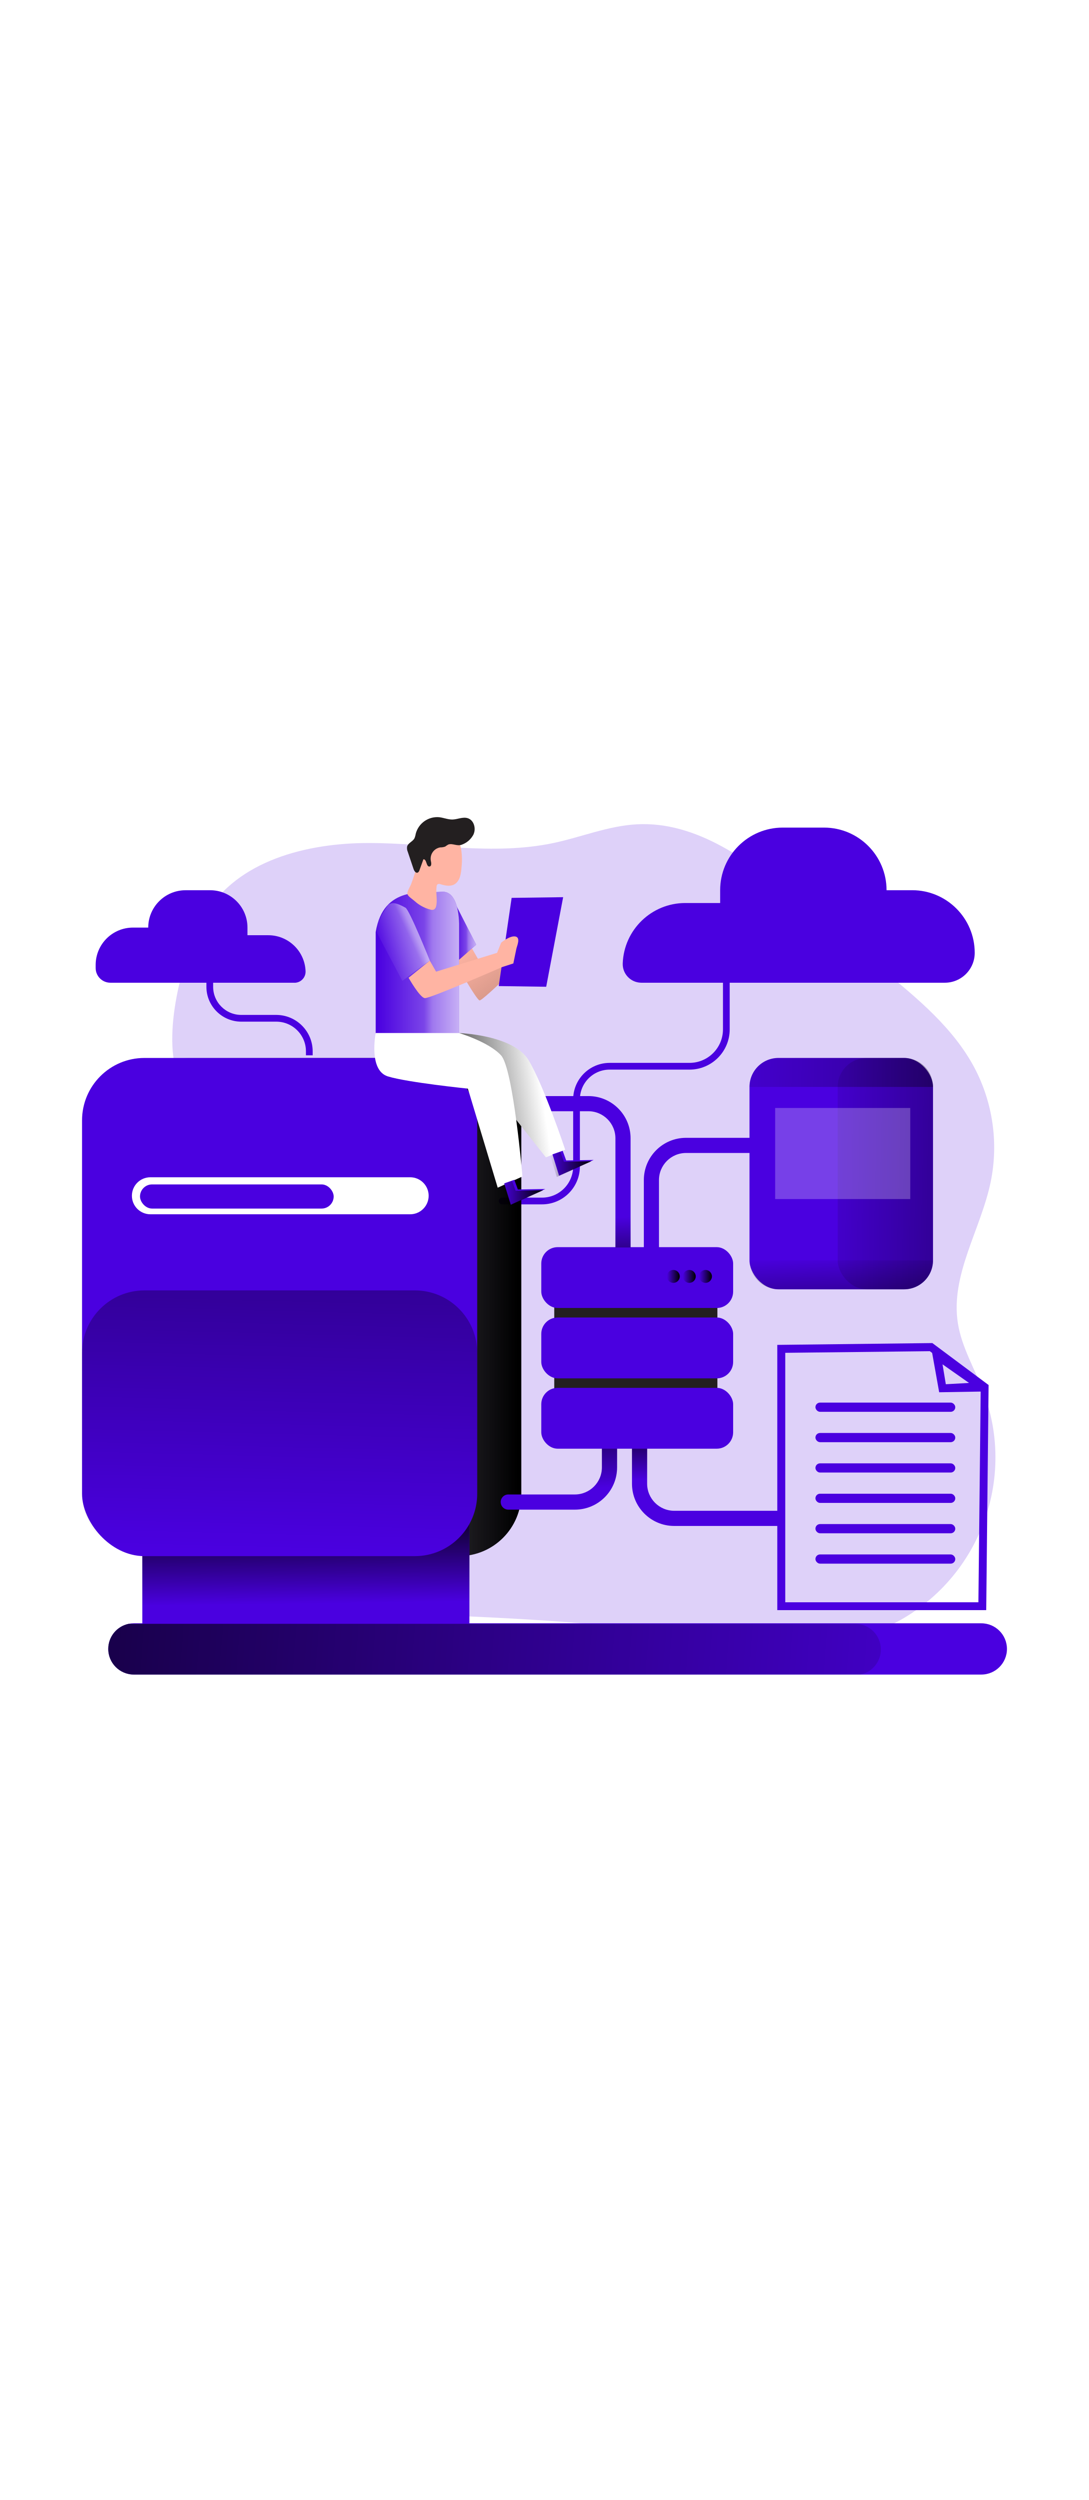 <svg id="_84_data_process_outline" xmlns="http://www.w3.org/2000/svg" xmlns:xlink="http://www.w3.org/1999/xlink" viewBox="0 0 500 500" data-imageid="data-processing-51" imageName="Data Processing" class="illustrations_image" style="width: 218px;"><defs><style>.cls-1_data-processing-51{fill:url(#linear-gradient);}.cls-1_data-processing-51,.cls-2_data-processing-51,.cls-3_data-processing-51,.cls-4_data-processing-51,.cls-5_data-processing-51,.cls-6_data-processing-51,.cls-7_data-processing-51,.cls-8_data-processing-51,.cls-9_data-processing-51,.cls-10_data-processing-51,.cls-11_data-processing-51,.cls-12_data-processing-51,.cls-13_data-processing-51,.cls-14_data-processing-51,.cls-15_data-processing-51,.cls-16_data-processing-51,.cls-17_data-processing-51,.cls-18_data-processing-51,.cls-19_data-processing-51,.cls-20_data-processing-51,.cls-21_data-processing-51,.cls-22_data-processing-51,.cls-23_data-processing-51,.cls-24_data-processing-51,.cls-25_data-processing-51,.cls-26_data-processing-51,.cls-27_data-processing-51{stroke-width:0px;}.cls-2_data-processing-51{opacity:.18;}.cls-2_data-processing-51,.cls-12_data-processing-51,.cls-13_data-processing-51,.cls-14_data-processing-51,.cls-27_data-processing-51{isolation:isolate;}.cls-2_data-processing-51,.cls-26_data-processing-51{fill:#68e1fd;}.cls-3_data-processing-51{fill:url(#linear-gradient-11-data-processing-51);}.cls-4_data-processing-51{fill:url(#linear-gradient-12-data-processing-51);}.cls-5_data-processing-51{fill:url(#linear-gradient-13-data-processing-51);}.cls-6_data-processing-51{fill:url(#linear-gradient-10-data-processing-51);}.cls-7_data-processing-51{fill:url(#linear-gradient-15-data-processing-51);}.cls-8_data-processing-51{fill:url(#linear-gradient-21-data-processing-51);}.cls-9_data-processing-51{fill:url(#linear-gradient-18-data-processing-51);}.cls-10_data-processing-51{fill:url(#linear-gradient-14-data-processing-51);}.cls-11_data-processing-51{fill:url(#linear-gradient-20-data-processing-51);}.cls-12_data-processing-51{fill:url(#linear-gradient-19-data-processing-51);}.cls-12_data-processing-51,.cls-13_data-processing-51,.cls-14_data-processing-51{opacity:.69;}.cls-13_data-processing-51{fill:url(#linear-gradient-17-data-processing-51);}.cls-14_data-processing-51{fill:url(#linear-gradient-16-data-processing-51);}.cls-15_data-processing-51{fill:url(#linear-gradient-4-data-processing-51);}.cls-16_data-processing-51{fill:url(#linear-gradient-2-data-processing-51);}.cls-17_data-processing-51{fill:url(#linear-gradient-3-data-processing-51);}.cls-18_data-processing-51{fill:url(#linear-gradient-8-data-processing-51);}.cls-19_data-processing-51{fill:url(#linear-gradient-9-data-processing-51);}.cls-20_data-processing-51{fill:url(#linear-gradient-7-data-processing-51);}.cls-21_data-processing-51{fill:url(#linear-gradient-5-data-processing-51);}.cls-22_data-processing-51{fill:url(#linear-gradient-6-data-processing-51);}.cls-23_data-processing-51{fill:#231f20;}.cls-24_data-processing-51,.cls-27_data-processing-51{fill:#fff;}.cls-25_data-processing-51{fill:#ffb4a3;}.cls-27_data-processing-51{opacity:.25;}</style><linearGradient id="linear-gradient-data-processing-51" x1="397.53" y1="2759.47" x2="399.39" y2="2715.58" gradientTransform="translate(-75.82 2993.17) scale(1 -1)" gradientUnits="userSpaceOnUse"><stop offset="0" stop-color="#000" stop-opacity="0"/><stop offset=".99" stop-color="#000"/></linearGradient><linearGradient id="linear-gradient-2-data-processing-51" x1="88.92" y1="2722.37" x2="270.34" y2="2722.37" gradientTransform="translate(-31 2998.54) scale(1 -1)" xlink:href="#linear-gradient-data-processing-51"/><linearGradient id="linear-gradient-3-data-processing-51" x1="333.6" y1="2632.85" x2="330.8" y2="2677.66" xlink:href="#linear-gradient-data-processing-51"/><linearGradient id="linear-gradient-4-data-processing-51" x1="400.63" y1="2637.25" x2="401.1" y2="2666.89" xlink:href="#linear-gradient-data-processing-51"/><linearGradient id="linear-gradient-5-data-processing-51" x1="171.68" y1="2586.27" x2="171.03" y2="2632.89" gradientTransform="translate(-31 2998.54) scale(1 -1)" xlink:href="#linear-gradient-data-processing-51"/><linearGradient id="linear-gradient-6-data-processing-51" x1="202.68" y1="2604.6" x2="212.55" y2="2986.68" xlink:href="#linear-gradient-data-processing-51"/><linearGradient id="linear-gradient-7-data-processing-51" x1="336.93" y1="2757.31" x2="338.34" y2="2718.55" xlink:href="#linear-gradient-data-processing-51"/><linearGradient id="linear-gradient-8-data-processing-51" x1="351.95" y1="2736.41" x2="357.87" y2="2736.41" gradientTransform="translate(-31 2998.54) scale(1 -1)" xlink:href="#linear-gradient-data-processing-51"/><linearGradient id="linear-gradient-9-data-processing-51" x1="344.52" y1="2736.41" x2="350.44" y2="2736.41" gradientTransform="translate(-31 2998.54) scale(1 -1)" xlink:href="#linear-gradient-data-processing-51"/><linearGradient id="linear-gradient-10-data-processing-51" x1="337.19" y1="2736.41" x2="343.11" y2="2736.41" gradientTransform="translate(-31 2998.54) scale(1 -1)" xlink:href="#linear-gradient-data-processing-51"/><linearGradient id="linear-gradient-11-data-processing-51" x1="397.12" y1="2784.45" x2="595.17" y2="2780.1" gradientTransform="translate(-31 2998.54) scale(1 -1)" xlink:href="#linear-gradient-data-processing-51"/><linearGradient id="linear-gradient-12-data-processing-51" x1="387.49" y1="2826.11" x2="754.07" y2="2818.05" xlink:href="#linear-gradient-data-processing-51"/><linearGradient id="linear-gradient-13-data-processing-51" x1="461.92" y1="2741.49" x2="464.96" y2="2679.67" xlink:href="#linear-gradient-data-processing-51"/><linearGradient id="linear-gradient-14-data-processing-51" x1="567.82" y1="2538.39" x2="-100.12" y2="2592.98" gradientTransform="translate(-75.82 2993.17) scale(1 -1)" gradientUnits="userSpaceOnUse"><stop offset="0" stop-color="#000" stop-opacity="0"/><stop offset=".41" stop-color="#000" stop-opacity=".41"/><stop offset=".99" stop-color="#000"/></linearGradient><linearGradient id="linear-gradient-15-data-processing-51" x1="220.82" y1="105.67" x2="321.81" y2="243.15" gradientTransform="matrix(1,0,0,1,0,0)" xlink:href="#linear-gradient-data-processing-51"/><linearGradient id="linear-gradient-16-data-processing-51" x1="238.68" y1="2895.12" x2="249.64" y2="2895.12" gradientTransform="translate(-31 2998.54) scale(1 -1)" gradientUnits="userSpaceOnUse"><stop offset=".02" stop-color="#fff" stop-opacity="0"/><stop offset=".58" stop-color="#fff" stop-opacity=".39"/><stop offset=".68" stop-color="#fff" stop-opacity=".68"/><stop offset="1" stop-color="#fff"/></linearGradient><linearGradient id="linear-gradient-17-data-processing-51" x1="248.32" y1="2875.06" x2="286.61" y2="2875.06" gradientTransform="translate(-75.82 2993.17) scale(1 -1)" xlink:href="#linear-gradient-16-data-processing-51"/><linearGradient id="linear-gradient-18-data-processing-51" x1="324.48" y1="2816.9" x2="267.76" y2="2808.26" xlink:href="#linear-gradient-data-processing-51"/><linearGradient id="linear-gradient-19-data-processing-51" x1="248.8" y1="2880.1" x2="274.31" y2="2892.08" gradientTransform="translate(-75.82 2993.17) scale(1 -1)" xlink:href="#linear-gradient-16-data-processing-51"/><linearGradient id="linear-gradient-20-data-processing-51" x1="261.43" y1="2774.44" x2="280.34" y2="2774.44" gradientTransform="translate(-31 2998.54) scale(1 -1)" xlink:href="#linear-gradient-data-processing-51"/><linearGradient id="linear-gradient-21-data-processing-51" x1="283.61" y1="2787.74" x2="302.52" y2="2787.74" gradientTransform="translate(-31 2998.54) scale(1 -1)" xlink:href="#linear-gradient-data-processing-51"/></defs><path id="background_data-processing-51" class="cls-2_data-processing-51 targetColor" d="M94.52,95.8c14.57-24.39,46.23-32.49,74.64-32.49,28.41,0,57.18,5.85,84.97,0,12.82-2.72,25.19-7.89,38.27-8.58,27.78-1.47,52.13,17.12,73.66,34.72l39.38,32.2c15.95,13.04,32.32,26.59,41.99,44.79,8.43,16.02,11.07,34.47,7.46,52.21-4.54,21.98-18.61,42.79-15.09,64.96,1.77,11.14,7.85,21.05,11.8,31.62,16.55,44.23-5.89,93.5-50.12,110.05-.42.16-.84.31-1.26.46-29.7,10.57-62.35,4.08-93.58-.2-59.51-8.15-119.81-7.77-179.77-11.28-10.4-.6-21.46-1.58-29.69-7.97-11.84-9.2-13.68-26.13-14.02-41.13-.9-39.53,1.96-79.06,5.9-118.41,2.9-28.89,1.19-51.02-7.88-78.16-6.34-19,2.74-55.04,13.35-72.79Z" style="fill: rgb(74, 0, 224);"/><g id="cloud_data-processing-51"><path class="cls-26_data-processing-51 targetColor" d="M294.47,127.4h139.34c7.57,0,13.71-6.13,13.72-13.7h0c0-15.88-12.86-28.74-28.73-28.74h-11.75c0-15.86-12.86-28.72-28.72-28.72h0s-18.95,0-18.95,0c-15.86,0-28.73,12.85-28.73,28.72h0v5.88h-16.02c-15.47,0-28.15,12.25-28.71,27.7h0c-.17,4.72,3.52,8.68,8.24,8.85.11,0,.21,0,.32,0Z" style="fill: rgb(74, 0, 224);"/><path class="cls-26_data-processing-51 targetColor" d="M135.2,127.4H50.67c-3.72,0-6.74-3.01-6.75-6.73,0,0,0,0,0,0v-1.43c0-9.45,7.65-17.11,17.1-17.13h7.04c0-9.46,7.67-17.13,17.13-17.14h11.3c9.46,0,17.13,7.67,17.13,17.13h0v3.51h9.56c9.22,0,16.79,7.31,17.12,16.53h0c.1,2.81-2.1,5.18-4.91,5.28-.06,0-.12,0-.19,0Z" style="fill: rgb(74, 0, 224);"/><path class="cls-26_data-processing-51 targetColor" d="M248.86,229.07h-18.3c-.85,0-1.54-.7-1.54-1.55h0c0-.85.69-1.54,1.54-1.54h18.3c7.9,0,14.3-6.41,14.3-14.31v-30.75c0-9.25,7.5-16.75,16.75-16.75h36.66c8.49,0,15.37-6.88,15.37-15.37v-24.86h3.09v24.86c0,10.2-8.27,18.46-18.46,18.46h-36.66c-7.54,0-13.66,6.11-13.66,13.66h0v30.75c0,9.61-7.79,17.4-17.4,17.4Z" style="fill: rgb(74, 0, 224);"/><path class="cls-26_data-processing-51 targetColor" d="M140.47,160.7h3.09v-1.81c-.01-9.23-7.49-16.7-16.72-16.72h-16.09c-7.11-.01-12.88-5.78-12.89-12.9v-2.54h-3.09v2.54c0,8.82,7.16,15.97,15.98,15.99h16.1c7.52,0,13.62,6.1,13.62,13.62v1.81Z" style="fill: rgb(74, 0, 224);"/></g><g id="data_process_data-processing-51"><path class="cls-26_data-processing-51 targetColor" d="M295.61,268h6.95v-50.07c0-6.87,5.57-12.43,12.43-12.43h32.45v-6.95h-32.48c-10.68,0-19.34,8.67-19.35,19.35v50.11Z" style="fill: rgb(74, 0, 224);"/><path class="cls-1_data-processing-51" d="M295.77,268h6.95v-50.07c0-6.87,5.57-12.43,12.43-12.43h32.45v-6.95h-32.49c-10.68.01-19.33,8.67-19.34,19.35v50.11Z"/><rect class="cls-16_data-processing-51" x="57.92" y="161.91" width="181.43" height="228.52" rx="28.63" ry="28.63"/><path class="cls-26_data-processing-51 targetColor" d="M229.89,365.62h0c0-1.92,1.56-3.47,3.47-3.47h30.61c6.85-.02,12.39-5.58,12.39-12.43v-32.41h6.96v32.45c0,10.69-8.66,19.35-19.35,19.35h-30.56c-1.92.02-3.5-1.53-3.51-3.45,0-.01,0-.02,0-.03Z" style="fill: rgb(74, 0, 224);"/><path class="cls-26_data-processing-51 targetColor" d="M359.62,376.58v-6.95h-50.07c-6.87,0-12.43-5.57-12.43-12.43v-32.41h-6.95v32.45c0,10.68,8.67,19.34,19.35,19.35h50.11Z" style="fill: rgb(74, 0, 224);"/><path class="cls-17_data-processing-51" d="M229.89,365.62h0c0-1.92,1.56-3.47,3.47-3.47h30.61c6.85-.02,12.39-5.58,12.39-12.43v-32.41h6.96v32.45c0,10.69-8.66,19.35-19.35,19.35h-30.56c-1.92.02-3.5-1.53-3.51-3.45,0-.01,0-.02,0-.03Z"/><path class="cls-15_data-processing-51" d="M359.62,376.58v-6.95h-50.07c-6.87,0-12.43-5.57-12.43-12.43v-32.41h-6.95v32.45c0,10.68,8.67,19.34,19.35,19.35h50.11Z"/><path class="cls-26_data-processing-51 targetColor" d="M462.33,432.98c.01,6.49-5.24,11.77-11.73,11.78,0,0-.02,0-.02,0H61.42c-6.49-.02-11.74-5.3-11.72-11.8.02-5.57,3.94-10.36,9.39-11.48.77-.15,1.55-.23,2.33-.23h389.15c6.48,0,11.74,5.24,11.76,11.73Z" style="fill: rgb(74, 0, 224);"/><rect class="cls-26_data-processing-51 targetColor" x="65.34" y="375.51" width="150.18" height="50.93" style="fill: rgb(74, 0, 224);"/><rect class="cls-21_data-processing-51" x="65.34" y="375.51" width="150.18" height="37.33"/><rect class="cls-26_data-processing-51 targetColor" x="37.67" y="161.91" width="181.43" height="228.53" rx="28.63" ry="28.63" style="fill: rgb(74, 0, 224);"/><path class="cls-22_data-processing-51" d="M219.1,297.19v64.64c0,15.81-12.82,28.63-28.63,28.63h-124.16c-15.82,0-28.64-12.83-28.63-28.65,0,0,0,0,0,0v-64.64c0-15.81,12.82-28.63,28.63-28.63h124.16c15.81,0,28.63,12.82,28.63,28.63v.02Z"/><rect class="cls-23_data-processing-51" x="254.48" y="258.73" width="74.9" height="70.65"/><rect class="cls-26_data-processing-51 targetColor" x="248.52" y="248.7" width="88.09" height="27.91" rx="7.52" ry="7.52" style="fill: rgb(74, 0, 224);"/><rect class="cls-26_data-processing-51 targetColor" x="248.52" y="280.97" width="88.09" height="27.91" rx="7.52" ry="7.52" style="fill: rgb(74, 0, 224);"/><rect class="cls-26_data-processing-51 targetColor" x="248.52" y="313.24" width="88.09" height="27.91" rx="7.52" ry="7.52" style="fill: rgb(74, 0, 224);"/><path class="cls-26_data-processing-51 targetColor" d="M289.51,248.85h-6.95v-50.07c0-6.87-5.57-12.43-12.43-12.43h-37.2c-1.92,0-3.48-1.56-3.48-3.48h0c0-1.92,1.56-3.47,3.48-3.47h37.24c10.68,0,19.35,8.65,19.35,19.33v50.12Z" style="fill: rgb(74, 0, 224);"/><path class="cls-20_data-processing-51" d="M289.51,248.85h-6.95v-50.07c0-6.87-5.57-12.43-12.43-12.43h-37.2c-1.92,0-3.48-1.56-3.48-3.48h0c0-1.92,1.56-3.47,3.48-3.47h37.24c10.68,0,19.35,8.65,19.35,19.33v50.12Z"/><circle class="cls-18_data-processing-51" cx="323.91" cy="262.12" r="2.96"/><circle class="cls-19_data-processing-51" cx="316.48" cy="262.12" r="2.96"/><circle class="cls-6_data-processing-51" cx="309.15" cy="262.12" r="2.96"/><path class="cls-24_data-processing-51" d="M69.05,216.64h119.27c4.69,0,8.49,3.8,8.49,8.49h0c0,4.69-3.8,8.49-8.49,8.49h-119.27c-4.69,0-8.49-3.8-8.49-8.49h0c0-4.69,3.8-8.49,8.49-8.49Z"/><rect class="cls-26_data-processing-51 targetColor" x="64.28" y="219.92" width="88.92" height="11.08" rx="5.54" ry="5.54" style="fill: rgb(74, 0, 224);"/><rect class="cls-26_data-processing-51 targetColor" x="344.12" y="161.91" width="84.25" height="106.13" rx="13.29" ry="13.29" style="fill: rgb(74, 0, 224);"/><rect class="cls-3_data-processing-51" x="384.6" y="161.91" width="43.77" height="106.13" rx="13.29" ry="13.29"/><path class="cls-4_data-processing-51" d="M428.37,175.21h-84.25c-.02-7.32,5.9-13.28,13.22-13.3.01,0,.03,0,.04,0h57.66c7.32-.04,13.29,5.86,13.33,13.18,0,.04,0,.08,0,.12Z"/><path class="cls-5_data-processing-51" d="M428.37,254.74c0,7.32-5.94,13.26-13.26,13.26-.01,0-.03,0-.04,0h-57.66c-7.32,0-13.26-5.94-13.26-13.26h84.22Z"/><path class="cls-26_data-processing-51 targetColor" d="M452.81,415.21h-95.93v-121.68l71.2-.83,25.82,19.24-1.09,103.27ZM360.55,411.61h88.67l1.06-97.79-23.37-17.4-66.37.75v114.45Z" style="fill: rgb(74, 0, 224);"/><path class="cls-26_data-processing-51 targetColor" d="M452.97,314.9l-21.76.36-3.8-21.25,25.57,20.89ZM434.25,311.58l10.67-.59-12.17-8.54,1.51,9.12Z" style="fill: rgb(74, 0, 224);"/><rect class="cls-26_data-processing-51 targetColor" x="374.4" y="320.01" width="64.2" height="4.22" rx="2.1" ry="2.1" style="fill: rgb(74, 0, 224);"/><rect class="cls-26_data-processing-51 targetColor" x="374.4" y="333.94" width="64.2" height="4.22" rx="2.1" ry="2.1" style="fill: rgb(74, 0, 224);"/><rect class="cls-26_data-processing-51 targetColor" x="374.4" y="347.87" width="64.2" height="4.22" rx="2.1" ry="2.1" style="fill: rgb(74, 0, 224);"/><rect class="cls-26_data-processing-51 targetColor" x="374.4" y="361.8" width="64.2" height="4.22" rx="2.1" ry="2.1" style="fill: rgb(74, 0, 224);"/><rect class="cls-26_data-processing-51 targetColor" x="374.4" y="375.73" width="64.2" height="4.22" rx="2.1" ry="2.1" style="fill: rgb(74, 0, 224);"/><rect class="cls-26_data-processing-51 targetColor" x="374.4" y="389.66" width="64.2" height="4.22" rx="2.1" ry="2.1" style="fill: rgb(74, 0, 224);"/><rect class="cls-27_data-processing-51" x="355.9" y="184.86" width="62.03" height="41.78"/><path class="cls-10_data-processing-51" d="M404.44,433.21c.02,5.59-3.91,10.42-9.38,11.55H61.42c-6.49-.02-11.74-5.3-11.72-11.8.02-5.57,3.94-10.36,9.39-11.48h333.59c6.48,0,11.74,5.25,11.75,11.73Z"/></g><g id="character_data-processing-51"><path class="cls-25_data-processing-51" d="M216.66,111.61l3.48,6.05,24.39-10.86,2.49,3.85s-25.33,25.21-26.84,24.86-11.44-17.97-11.44-17.97l7.93-5.94Z"/><path class="cls-7_data-processing-51" d="M216.66,111.61l3.48,6.05,24.39-10.86,2.49,3.85s-25.33,25.21-26.84,24.86-11.44-17.97-11.44-17.97l7.93-5.94Z"/><polygon class="cls-26_data-processing-51 targetColor" points="207.68 88.48 218.64 109.95 209.08 118.36 207.68 88.48" style="fill: rgb(74, 0, 224);"/><polygon class="cls-14_data-processing-51" points="207.68 88.48 218.64 109.95 209.08 118.36 207.68 88.48"/><polygon class="cls-26_data-processing-51 targetColor" points="228.99 128.94 234.91 88.48 258.56 88.16 250.78 129.25 228.99 128.94" style="fill: rgb(74, 0, 224);"/><path class="cls-26_data-processing-51 targetColor" d="M172.5,104.15v46.41h38.28v-49.56s.39-16.03-8.01-15.32-26.69-3.07-30.27,18.47Z" style="fill: rgb(74, 0, 224);"/><path class="cls-13_data-processing-51" d="M172.5,104.15v46.41h38.28v-49.56s.39-16.03-8.01-15.32-26.69-3.07-30.27,18.47Z"/><path class="cls-24_data-processing-51" d="M210.78,150.49s24.86.78,31.91,12.43c7.04,11.65,16.81,41.09,16.81,41.09l-8.88,3.5-15.87-20.07-23.97-36.95Z"/><path class="cls-9_data-processing-51" d="M210.78,150.49s24.86.78,31.91,12.43c7.04,11.65,16.81,41.09,16.81,41.09l-8.88,3.5-15.87-20.07-23.97-36.95Z"/><path class="cls-24_data-processing-51" d="M172.5,150.49s-3.43,17.12,5.6,19.89c9.03,2.77,36.72,5.6,36.72,5.6l13.7,45.44,11.36-5.14s-4.2-49.33-9.8-55.53c-5.6-6.19-19.3-10.27-19.3-10.27h-38.28Z"/><path class="cls-25_data-processing-51" d="M191.96,71.66c.4-2.37,1.09-4.68,2.07-6.88,2.03-3.81,5.91-6.28,10.23-6.5.51-.03,1.03,0,1.53.11.54.14,1.06.37,1.52.67,2.33,1.62,3.92,4.12,4.39,6.92.45,2.77.52,5.59.21,8.39-.21,3.05-.76,6.63-3.48,8.01-1.89.95-4.14.46-6.19-.17-.41-.19-.89-.19-1.3,0-.29.26-.46.62-.48,1-.46,2.97.49,6.05-.19,8.97-.09.68-.47,1.29-1.05,1.66-.54.19-1.12.19-1.66,0-2.67-.69-5.14-2.03-7.18-3.89-.83-.77-3.01-2.1-3.31-3.2s1.26-3.46,1.66-4.53c1.33-3.44,2.41-6.97,3.23-10.57Z"/><path class="cls-12_data-processing-51" d="M172.9,104.19l11.83,22.38,12.61-9.33s-9.35-23.31-11.17-24.25-6.31-3.73-8.4-.7c-2.1,3.03-5.25,7.93-4.86,11.9Z"/><path class="cls-25_data-processing-51" d="M187.6,125.13s5.14,9.12,7.46,9.34,35.49-14.25,35.49-14.25l5.14-1.66s1.17-5.6,1.4-6.77,2.1-5.13-.47-5.6-6.52,2.83-6.52,2.83l-1.87,4.67-28.01,8.64-2.88-5.06-9.73,7.86Z"/><path class="cls-23_data-processing-51" d="M217.46,59.22c1.17-2.67.11-6.39-2.67-7.28-2.29-.75-4.72.56-7.12.6-2.05,0-4-.83-6.03-1.07-4.97-.43-9.52,2.79-10.77,7.62-.11.72-.31,1.43-.6,2.1-.83,1.5-2.95,2.12-3.36,3.79-.12.82,0,1.66.33,2.41l2.64,7.85c.3.88.97,1.96,1.85,1.66.49-.17.72-.71.9-1.21l1.77-4.91c1.59-.14,1.24,3.56,2.83,3.31,1.03-.17.83-1.66.57-2.7-.49-2.87,1.44-5.58,4.31-6.07,0,0,.02,0,.03,0,.77.01,1.54-.11,2.26-.37.45-.34.92-.65,1.4-.93,1.95-.73,4.01.9,6.23.06,2.37-.85,4.33-2.58,5.45-4.84Z"/><polygon class="cls-26_data-processing-51 targetColor" points="236.15 217.8 237.78 222.24 250.39 222.01 234.52 229.24 231.49 219.44 236.15 217.8" style="fill: rgb(74, 0, 224);"/><polygon class="cls-11_data-processing-51" points="235.1 218.38 236.74 222.82 249.34 222.59 233.47 229.82 230.43 220.02 235.1 218.38"/><polygon class="cls-26_data-processing-51 targetColor" points="258.33 204.49 259.96 208.93 272.57 208.7 256.7 215.93 253.66 206.13 258.33 204.49" style="fill: rgb(74, 0, 224);"/><polygon class="cls-8_data-processing-51" points="257.28 205.07 258.91 209.52 271.52 209.28 255.64 216.52 252.61 206.71 257.28 205.07"/></g></svg>